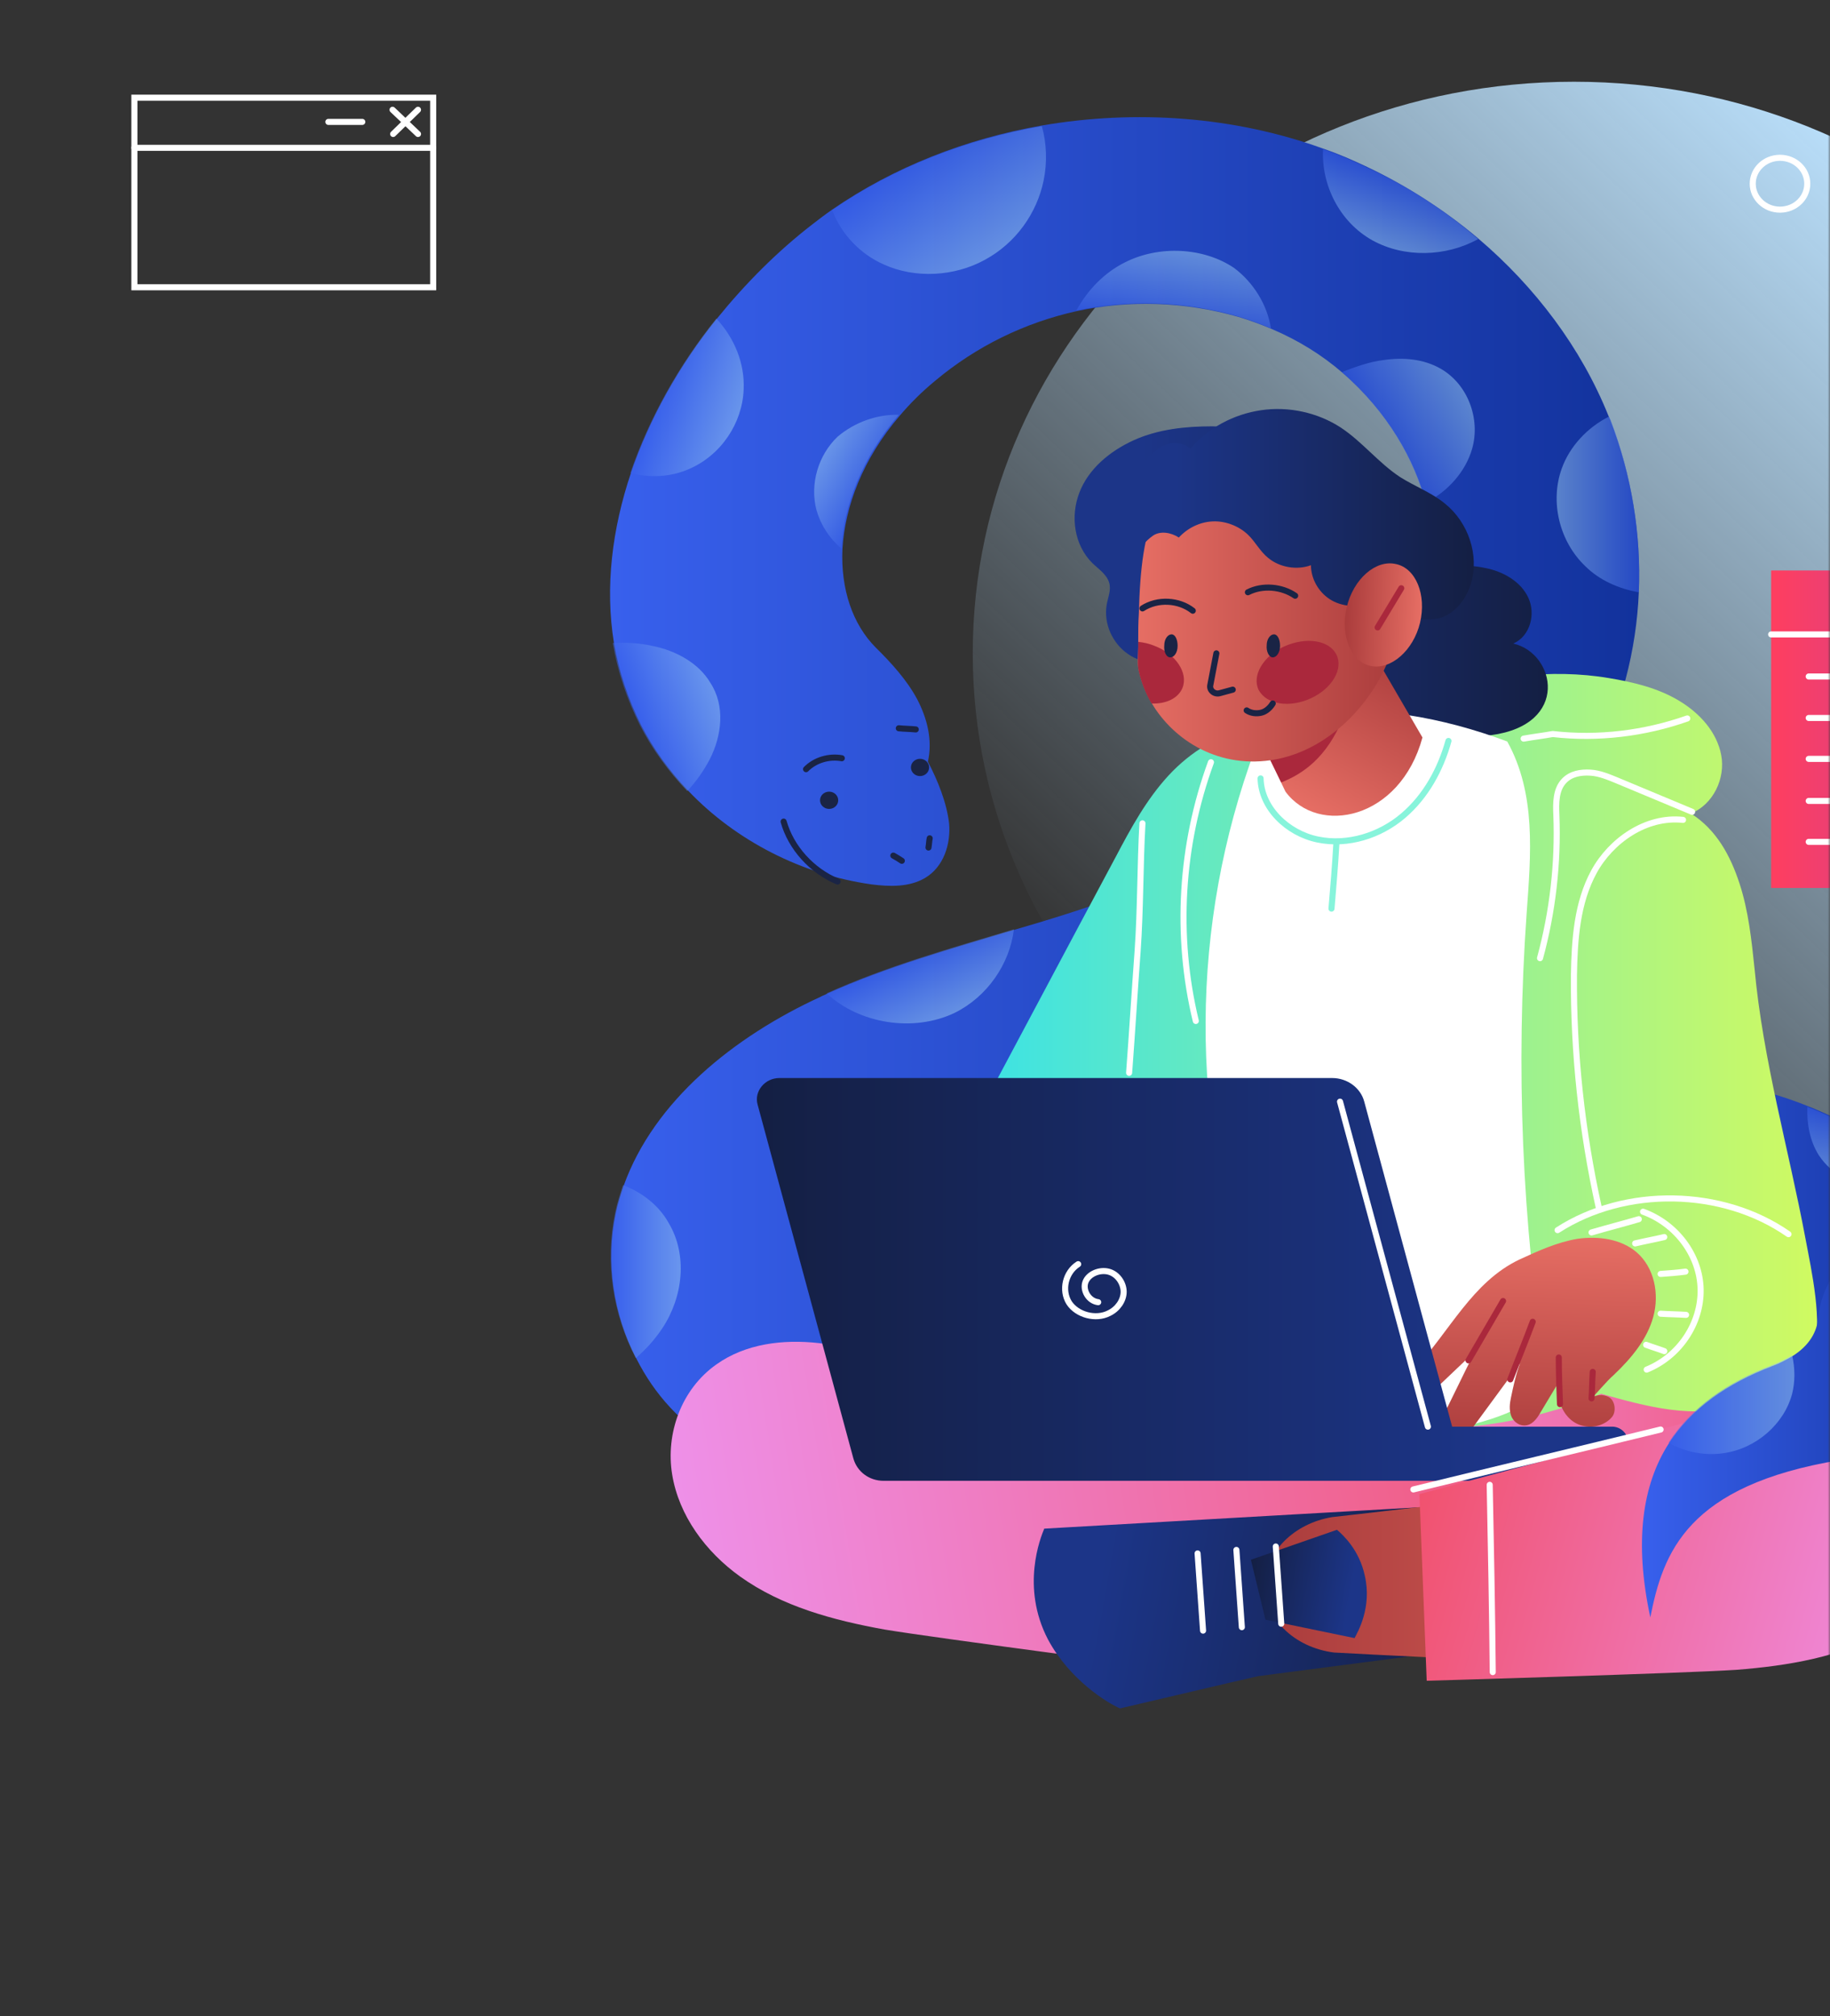 <?xml version="1.0" encoding="UTF-8"?> <svg xmlns="http://www.w3.org/2000/svg" width="403" height="444" viewBox="0 0 403 444" fill="none"><rect x="0" y="0" width="403" height="444" fill="#333333" stroke="none"/> <mask id="mask0_550_1807" style="mask-type:alpha" maskUnits="userSpaceOnUse" x="0" y="0" width="403" height="444"> <path d="M0 6C0 2.686 2.686 0 6 0H397C400.314 0 403 2.686 403 6V438C403 441.314 400.314 444 397 444H6C2.686 444 0 441.314 0 438V6Z" fill="url(#paint0_linear_550_1807)"></path> </mask> <g mask="url(#mask0_550_1807)"> <path d="M346.616 269.75C419.738 269.75 479.015 213.394 479.015 143.875C479.015 74.356 419.738 18 346.616 18C273.494 18 214.217 74.356 214.217 143.875C214.217 213.394 273.494 269.75 346.616 269.75Z" fill="url(#paint1_linear_550_1807)"></path> <path d="M360.897 130.422C360.363 143.238 357.026 156.054 351.02 167.601C341.811 185.239 333.67 205.668 325.795 223.94C320.056 237.137 311.247 249.064 301.371 259.85C272.542 291.446 234.637 323.422 190.727 326.594C174.711 327.736 158.294 321.392 147.617 309.972C144.547 306.673 142.145 303.12 140.143 299.186C135.071 289.416 133.336 277.995 135.605 267.21C136.005 265.18 136.672 263.149 137.34 261.119C144.013 242.466 161.631 228.254 180.717 219.499C181.117 219.245 181.651 219.118 182.051 218.865C195.264 212.901 209.412 208.967 223.292 204.78C231.167 202.496 238.908 200.085 246.516 197.293C268.271 189.299 286.823 176.103 299.636 157.577C307.777 145.776 311.381 138.67 314.717 124.966C315.652 121.286 315.385 116.337 314.05 110.881C311.648 101.491 305.642 90.705 295.632 82.077C291.227 78.27 286.022 74.971 280.016 72.433C277.613 71.418 275.211 70.53 272.675 69.769C260.663 66.343 248.518 66.089 237.173 68.5C225.695 71.037 215.018 76.24 205.942 83.853C203.005 86.264 200.47 88.802 198.201 91.467C189.926 101.11 186.055 111.642 185.521 120.905C185.121 129.788 187.79 137.528 192.862 142.604C196.332 146.03 199.669 149.709 201.938 153.897C204.207 158.211 205.408 163.033 204.34 167.728C206.476 171.788 208.478 176.737 209.011 181.305C209.412 185.873 207.81 190.949 203.673 193.36C200.203 195.39 195.932 195.263 191.928 194.755C176.579 192.598 162.031 185.112 151.621 174.199C147.483 169.885 143.88 164.936 141.21 159.734C138.274 153.897 136.272 147.806 135.204 141.588C133.202 129.28 134.804 116.464 138.941 104.156C143.079 92.101 149.619 80.427 157.894 70.149C164.167 62.409 171.24 55.303 178.981 49.339C180.45 48.197 181.784 47.182 183.252 46.167C196.866 36.777 212.749 30.559 229.432 27.641C250.119 24.088 271.741 25.611 291.361 32.717C294.697 33.859 297.9 35.254 301.104 36.777C309.912 40.964 318.187 46.294 325.528 52.511C338.074 63.17 348.217 76.621 354.223 91.594C354.357 91.847 354.49 92.228 354.624 92.482C359.295 104.663 361.431 117.606 360.897 130.422Z" fill="url(#paint2_linear_550_1807)"></path> <path opacity="0.5" d="M324.191 98.827C322.723 103.903 318.853 108.217 313.915 110.755C311.512 101.365 305.506 90.579 295.496 81.951C298.432 80.809 301.502 79.667 304.705 79.286C308.976 78.652 313.514 79.032 317.251 81.19C323.257 84.616 326.06 92.229 324.191 98.827Z" fill="url(#paint3_linear_550_1807)"></path> <path d="M412.413 307.184L341.542 292.592L285.219 310.483L352.753 340.556L412.413 307.184Z" fill="url(#paint4_linear_550_1807)"></path> <path d="M399.076 291.321C373.717 272.16 367.577 277.109 352.763 275.586C337.948 274.063 322.065 242.087 345.822 238.407C365.709 235.235 383.593 237.773 397.874 243.483C407.617 247.29 415.892 252.619 421.898 258.71C425.102 261.882 427.771 265.181 429.773 268.734C441.118 288.275 424.434 310.481 399.076 291.321Z" fill="url(#paint5_linear_550_1807)"></path> <path d="M212.221 251.477C223.432 230.54 234.51 209.603 245.721 188.666C249.058 182.321 252.528 175.977 257.333 170.774C262.137 165.572 268.811 161.258 276.151 160.496C302.444 157.832 328.337 144.889 354.363 149.33C359.702 150.218 365.04 151.487 369.712 154.279C374.383 157.07 378.12 161.258 379.054 166.333C379.989 171.409 377.319 177.119 372.381 179.149C377.987 182.702 381.056 188.412 383.058 194.503C385.06 200.594 385.728 207.065 386.395 213.409C388.264 233.585 393.869 252.872 397.606 272.794C398.941 279.9 401.477 291.193 399.341 298.045C397.206 305.024 389.999 306.928 382.925 309.339C373.182 312.638 362.504 309.719 352.628 306.928C327.403 317.46 297.64 317.079 272.281 307.181C246.789 297.157 222.498 275.713 212.221 251.477Z" fill="url(#paint6_linear_550_1807)"></path> <path d="M287.614 136.262C288.549 144.764 294.021 152.631 301.762 156.945C307.501 160.118 323.117 162.655 328.322 161.894C345.806 159.61 342.603 143.876 333.26 141.719C336.997 140.069 338.198 135.247 336.597 131.694C334.995 128.141 331.125 125.857 327.121 125.096C323.117 124.208 318.846 124.461 314.842 124.842C302.563 109.996 286.814 93.881 266.927 93.881C261.054 93.881 255.048 94.515 249.71 96.926C244.371 99.337 239.7 103.271 237.698 108.473C235.696 113.676 236.497 120.02 240.634 124.081C241.969 125.35 243.704 126.492 244.238 128.268C244.772 129.918 243.971 131.567 243.704 133.217C243.036 137.277 244.905 141.592 248.375 144.003C251.845 146.413 256.784 146.794 260.521 144.891C264.792 148.063 271.598 148.317 276.804 146.794C281.742 145.145 285.879 141.211 287.614 136.262Z" fill="url(#paint7_linear_550_1807)"></path> <path d="M340.467 302.74C335.129 269.114 333.794 234.98 336.196 201.1C337.131 188.158 338.332 174.834 331.926 163.287C324.852 160.622 317.378 158.592 309.903 157.45C298.425 157.577 286.68 159.988 276.403 164.937C262.122 203.511 261.722 246.654 276.003 285.229C279.74 295.253 284.545 305.277 292.419 312.891C300.294 320.504 342.069 313.271 340.467 302.74Z" fill="white"></path> <path d="M262.402 368.093C264.404 354.515 359.966 339.162 362.102 325.584C340.347 317.337 224.631 310.485 202.876 302.237C195.535 299.445 188.195 296.653 180.32 295.765C172.445 294.877 164.17 295.892 157.764 300.46C150.023 305.916 146.553 315.687 148.021 324.696C149.489 333.705 155.362 341.7 162.969 347.156C172.178 353.754 183.523 356.799 194.734 358.83C206.079 360.733 262.402 368.093 262.402 368.093Z" fill="url(#paint8_linear_550_1807)"></path> <path d="M355.42 302.742C359.291 299.063 362.761 294.875 364.096 289.926C365.43 284.978 364.363 279.141 360.359 275.715C356.888 272.796 351.95 272.162 347.412 272.796C342.874 273.558 338.737 275.461 334.599 277.364C324.189 282.313 319.251 293.226 311.51 301.473C310.442 302.615 309.641 303.884 309.374 305.28C309.107 306.422 309.241 307.818 310.308 308.579C310.976 309.087 312.044 308.96 312.844 308.579C313.645 308.199 314.312 307.691 314.846 307.057C318.183 303.884 321.52 300.712 324.856 297.54C322.187 302.742 319.785 307.945 317.115 313.147C316.448 314.416 315.781 316.066 316.581 317.208C317.382 318.477 319.251 318.604 320.719 317.969C322.054 317.335 322.988 316.066 323.922 314.924C327.526 309.975 331.129 305.153 334.733 300.205C333.799 302.742 333.265 305.28 332.731 307.818C332.464 309.087 332.33 310.356 332.731 311.625C333.131 312.894 334.332 313.909 335.667 313.909C337.402 313.909 338.47 312.386 339.271 310.99C340.739 308.579 342.074 306.295 343.542 303.884C342.474 305.788 343.008 307.945 343.942 309.975C344.876 312.005 346.611 313.655 348.88 314.036C351.149 314.543 353.685 313.655 355.02 312.005C355.954 310.863 355.687 308.452 354.353 307.691C353.018 306.93 351.149 307.057 350.215 308.199C351.683 306.803 353.552 304.392 355.42 302.742Z" fill="url(#paint9_linear_550_1807)"></path> <path d="M319.788 314.163L300.435 242.597C299.634 239.552 296.698 237.395 293.362 237.395H171.64C168.436 237.395 166.034 240.313 166.835 243.231L187.923 321.142C188.723 324.061 191.393 326.091 194.596 326.091H285.754H322.991H349.418C354.356 326.091 358.493 322.284 358.493 317.462C358.493 315.686 356.892 314.163 355.023 314.163H319.788Z" fill="url(#paint10_linear_550_1807)"></path> <path d="M391.99 46.168C395.307 46.168 397.996 43.612 397.996 40.458C397.996 37.304 395.307 34.748 391.99 34.748C388.673 34.748 385.984 37.304 385.984 40.458C385.984 43.612 388.673 46.168 391.99 46.168Z" stroke="white" stroke-width="1.335"></path> <path d="M95.395 21.513H29.596V63.26H95.395V21.513Z" stroke="white" stroke-width="1.335" stroke-miterlimit="10"></path> <path d="M29.596 32.549H95.395" stroke="white" stroke-width="1.335" stroke-miterlimit="10" stroke-linecap="round" stroke-linejoin="round"></path> <path d="M92.05 24.176L86.578 29.505" stroke="white" stroke-width="1.335" stroke-miterlimit="10" stroke-linecap="round" stroke-linejoin="round"></path> <path d="M92.053 29.505L86.447 24.176" stroke="white" stroke-width="1.335" stroke-miterlimit="10" stroke-linecap="round" stroke-linejoin="round"></path> <path d="M79.783 26.843H72.309" stroke="white" stroke-width="1.335" stroke-miterlimit="10" stroke-linecap="round" stroke-linejoin="round"></path> <path d="M491.741 125.623H390.039V195.54H491.741V125.623Z" fill="url(#paint11_linear_550_1807)"></path> <path d="M390.039 139.709H491.741" stroke="white" stroke-width="1.335" stroke-miterlimit="10" stroke-linecap="round" stroke-linejoin="round"></path> <path d="M398.311 148.971H483.863" stroke="white" stroke-width="1.335" stroke-miterlimit="10" stroke-linecap="round" stroke-linejoin="round"></path> <path d="M398.311 158.105H483.863" stroke="white" stroke-width="1.335" stroke-miterlimit="10" stroke-linecap="round" stroke-linejoin="round"></path> <path d="M398.311 167.115H483.863" stroke="white" stroke-width="1.335" stroke-miterlimit="10" stroke-linecap="round" stroke-linejoin="round"></path> <path d="M398.311 176.377H483.863" stroke="white" stroke-width="1.335" stroke-miterlimit="10" stroke-linecap="round" stroke-linejoin="round"></path> <path d="M398.311 185.388H483.863" stroke="white" stroke-width="1.335" stroke-miterlimit="10" stroke-linecap="round" stroke-linejoin="round"></path> <path d="M314.715 331.8L229.964 336.622C229.163 338.525 224.758 349.438 230.764 360.985C235.569 369.994 243.978 375.069 246.647 376.211C258.125 373.547 268.135 371.136 277.077 369.106L317.918 363.776C327.261 362.38 329.663 353.879 328.996 347.154C328.329 340.175 324.325 333.196 314.715 331.8Z" fill="url(#paint12_linear_550_1807)"></path> <path d="M362.095 325.582C330.063 330.023 293.36 334.083 293.36 334.083C284.951 335.479 278.812 341.697 278.545 348.676C278.278 356.162 284.818 362.761 293.76 363.903C298.565 364.156 305.505 364.537 313.78 364.918C325.926 365.425 342.209 366.06 359.292 366.313C413.347 367.075 415.615 318.222 362.095 325.582Z" fill="url(#paint13_linear_550_1807)"></path> <path d="M294.425 336.875L275.473 343.473L278.676 356.67L298.295 360.73C298.963 359.462 302.166 354.005 300.564 347.026C299.363 341.316 295.76 338.017 294.425 336.875Z" fill="url(#paint14_linear_550_1807)"></path> <path d="M280.953 340.557L282.154 357.56" stroke="white" stroke-width="1.335" stroke-miterlimit="10" stroke-linecap="round" stroke-linejoin="round"></path> <path d="M272.275 341.315L273.477 358.319" stroke="white" stroke-width="1.335" stroke-miterlimit="10" stroke-linecap="round" stroke-linejoin="round"></path> <path d="M263.732 342.078L264.934 359.081" stroke="white" stroke-width="1.335" stroke-miterlimit="10" stroke-linecap="round" stroke-linejoin="round"></path> <path d="M314.186 370.123C313.652 356.419 313.118 342.715 312.584 329.01C335.14 323.047 358.23 316.702 380.652 310.738C388.26 308.708 395.867 306.678 403.742 306.551C411.616 306.424 419.758 308.327 425.63 313.403C432.704 319.621 434.973 329.772 432.571 338.527C430.168 347.283 423.362 354.769 415.22 359.337C405.343 364.92 393.732 366.824 382.387 367.712C371.042 368.473 314.186 370.123 314.186 370.123Z" fill="url(#paint15_linear_550_1807)"></path> <path d="M277.48 162.654L283.086 174.328C290.293 184.099 308.311 180.546 313.25 162.4L299.369 138.545L277.48 162.654Z" fill="url(#paint16_linear_550_1807)"></path> <path d="M279.482 166.845C281.217 166.591 294.564 159.739 295.765 158.09C292.162 166.845 286.957 170.398 282.152 172.302L279.482 166.845Z" fill="#AA283C"></path> <path d="M280.952 167.223C268.674 169.507 258.53 163.163 253.592 154.788C252.257 152.504 251.323 150.093 250.789 147.682C250.389 146.033 250.656 144.383 250.656 142.48C250.656 141.972 250.656 141.591 250.656 141.211C250.656 139.181 250.656 137.15 250.789 135.247C251.323 114.818 254.393 105.428 269.608 102.509C286.558 99.337 304.309 112.407 307.646 132.075C309.781 144.764 297.903 164.051 280.952 167.223Z" fill="url(#paint17_linear_550_1807)"></path> <path d="M288.687 153.77C293.359 151.613 295.895 147.298 294.293 144.126C292.691 140.954 287.62 140.193 282.815 142.35C278.143 144.507 275.608 148.821 277.209 151.993C278.944 155.166 284.016 155.927 288.687 153.77Z" fill="#AA283C"></path> <path d="M260.399 151.493C259.464 153.777 256.795 155.046 253.592 154.919C252.257 152.635 251.323 150.224 250.789 147.813C250.389 146.164 250.656 144.514 250.656 142.611C250.656 142.103 250.656 141.722 250.656 141.342C251.857 141.469 253.058 141.722 254.259 142.23C258.93 144.006 261.733 148.194 260.399 151.493Z" fill="#AA283C"></path> <path d="M259.601 118.371C261.469 116.341 264.139 114.945 267.075 114.818C269.878 114.691 272.814 115.833 274.816 117.737C276.418 119.259 277.485 121.416 279.22 122.812C281.756 124.969 285.627 125.604 288.696 124.462C288.696 127.38 290.298 130.299 292.834 131.948C295.37 133.598 298.84 133.852 301.643 132.837C304.446 133.979 307.248 135.248 310.185 135.882C312.454 136.39 314.723 136.643 316.991 136.136C320.462 135.121 322.864 131.948 323.932 128.522C325.8 122.305 323.398 115.072 318.193 110.885C315.256 108.474 311.519 107.078 308.316 105.048C303.511 101.875 300.041 97.307 295.236 94.135C290.165 90.836 283.758 89.44 277.752 90.328C271.613 91.217 266.007 94.262 262.137 98.83C260.802 97.561 258.8 97.307 257.065 97.815C255.33 98.322 253.862 99.591 252.66 100.987C247.589 106.824 246.521 115.58 249.858 122.432C250.925 120.782 252.26 119.132 253.862 117.99C255.463 116.848 257.866 117.229 259.601 118.371Z" fill="url(#paint18_linear_550_1807)"></path> <path d="M312.718 137.148C314.186 130.93 311.783 125.093 307.379 124.205C302.975 123.19 298.036 127.504 296.568 133.722C295.1 139.939 297.502 145.776 301.907 146.664C306.311 147.553 311.249 143.238 312.718 137.148Z" fill="url(#paint19_linear_550_1807)"></path> <path d="M308.582 129.538L303.377 138.167" stroke="#AA283C" stroke-width="1.335" stroke-miterlimit="10" stroke-linecap="round" stroke-linejoin="round"></path> <path d="M267.868 143.876L266.534 150.855C266.267 151.997 267.468 153.012 268.669 152.631L271.472 151.87" stroke="#1A2445" stroke-width="1.335" stroke-miterlimit="10" stroke-linecap="round" stroke-linejoin="round"></path> <path d="M280.285 144.764C281.086 144.764 281.887 143.749 281.887 142.226C281.887 140.83 281.353 139.688 280.552 139.688C279.751 139.688 278.951 140.704 278.951 142.099C278.817 143.495 279.485 144.764 280.285 144.764Z" fill="#1A2445"></path> <path d="M257.73 144.764C258.531 144.764 259.332 143.749 259.332 142.226C259.332 140.83 258.798 139.688 257.997 139.688C257.196 139.688 256.395 140.704 256.395 142.099C256.262 143.495 256.796 144.764 257.73 144.764Z" fill="#1A2445"></path> <path d="M251.594 133.976C254.93 131.819 259.602 132.073 262.672 134.483" stroke="#1A2445" stroke-width="1.335" stroke-miterlimit="10" stroke-linecap="round" stroke-linejoin="round"></path> <path d="M274.811 130.424C278.014 128.774 282.285 129.155 285.221 131.185" stroke="#1A2445" stroke-width="1.335" stroke-miterlimit="10" stroke-linecap="round" stroke-linejoin="round"></path> <path d="M274.543 156.44C275.477 157.074 276.678 157.201 277.746 156.947C278.814 156.693 279.748 155.805 280.282 154.917" stroke="#1A2445" stroke-width="1.335" stroke-miterlimit="10" stroke-linecap="round" stroke-linejoin="round"></path> <path d="M425.36 313.527C420.422 317.333 413.882 320.125 405.207 321.521C371.439 327.104 366.234 341.95 363.431 356.162C359.828 339.412 361.696 326.977 367.435 317.968C372.507 310.101 380.382 304.644 390.258 300.838C391.993 300.203 393.328 299.442 394.663 298.681C398.533 296.27 400.135 293.224 400.402 290.179C401.469 279.52 410.679 271.272 421.756 270.003L429.764 268.988C432.834 274.064 434.97 279.393 435.77 284.85C437.772 295.381 434.836 306.167 425.36 313.527Z" fill="url(#paint20_linear_550_1807)"></path> <path opacity="0.5" d="M156.29 167.223C154.956 169.761 153.354 172.045 151.352 174.202C147.215 169.888 143.611 164.939 140.942 159.736C138.005 153.899 136.003 147.809 134.936 141.591C137.872 141.464 140.808 141.591 143.611 142.226C148.816 143.241 153.888 146.032 156.424 150.347C159.76 155.422 158.96 162.02 156.29 167.223Z" fill="url(#paint21_linear_550_1807)"></path> <path opacity="0.5" d="M197.939 91.339C189.664 100.983 185.794 111.515 185.26 120.778C182.591 118.494 180.722 115.575 179.788 112.276C178.32 106.566 180.188 100.222 184.459 96.161C188.196 92.989 193.135 91.213 197.939 91.339Z" fill="url(#paint22_linear_550_1807)"></path> <path opacity="0.5" d="M163.765 85.763C163.498 93.122 158.827 100.228 151.753 103.274C147.749 105.05 143.078 105.304 138.807 104.162C142.944 92.107 149.484 80.433 157.759 70.155C161.763 74.469 164.032 80.053 163.765 85.763Z" fill="url(#paint23_linear_550_1807)"></path> <path opacity="0.5" d="M229.834 39.701C228.366 46.934 223.694 53.532 216.888 57.212C210.214 60.892 201.539 61.399 194.599 58.227C189.393 55.943 185.256 51.502 183.254 46.299C196.868 36.91 212.75 30.692 229.433 27.773C230.501 31.58 230.635 35.767 229.834 39.701Z" fill="url(#paint24_linear_550_1807)"></path> <path opacity="0.5" d="M279.882 72.312C277.48 71.297 275.077 70.409 272.541 69.648C260.529 66.222 248.384 65.968 237.039 68.379C239.441 63.938 243.179 60.004 247.85 57.72C255.191 54.04 264.934 54.421 271.74 58.989C276.011 62.161 279.081 67.11 279.882 72.312Z" fill="url(#paint25_linear_550_1807)"></path> <path opacity="0.5" d="M325.525 52.639C318.451 56.572 309.242 56.826 302.168 52.892C294.961 48.832 290.957 40.711 291.357 32.844C294.694 33.986 297.897 35.382 301.101 36.904C309.909 40.965 318.184 46.294 325.525 52.639Z" fill="url(#paint26_linear_550_1807)"></path> <path opacity="0.5" d="M360.891 130.424C356.486 129.663 352.215 127.76 349.145 124.714C343.406 119.258 341.271 110.502 343.94 103.143C345.675 98.321 349.546 94.134 354.351 91.723C354.484 91.976 354.618 92.357 354.751 92.611C359.289 104.665 361.424 117.608 360.891 130.424Z" fill="url(#paint27_linear_550_1807)"></path> <path opacity="0.5" d="M223.286 204.656C222.352 212.27 217.414 219.502 210.206 223.055C201.131 227.37 189.252 225.466 182.045 218.741C195.258 212.777 209.272 208.844 223.286 204.656Z" fill="url(#paint28_linear_550_1807)"></path> <path opacity="0.5" d="M145.879 292.461C144.277 294.872 142.275 297.156 140.006 299.059C134.934 289.289 133.199 277.869 135.468 267.083C135.869 265.053 136.536 263.022 137.203 260.992C141.341 262.515 145.078 265.433 147.213 269.24C151.484 276.346 150.417 285.609 145.879 292.461Z" fill="url(#paint29_linear_550_1807)"></path> <path opacity="0.5" d="M422.029 258.838C419.626 260.361 416.957 261.249 414.021 261.376C408.682 261.503 403.343 258.711 400.541 254.397C398.539 251.225 397.871 247.418 398.005 243.738C407.748 247.545 415.889 252.748 422.029 258.838Z" fill="url(#paint30_linear_550_1807)"></path> <path opacity="0.5" d="M394.659 306.93C392.924 313.529 386.784 318.985 379.577 320C375.44 320.635 371.035 319.746 367.432 317.716C372.503 309.849 380.378 304.393 390.254 300.586C391.989 299.951 393.324 299.19 394.659 298.429C395.326 301.347 395.326 304.266 394.659 306.93Z" fill="url(#paint31_linear_550_1807)"></path> <path d="M182.588 178.135C183.694 178.135 184.59 177.283 184.59 176.231C184.59 175.18 183.694 174.328 182.588 174.328C181.482 174.328 180.586 175.18 180.586 176.231C180.586 177.283 181.482 178.135 182.588 178.135Z" fill="#1A2445"></path> <path d="M202.604 170.902C203.709 170.902 204.606 170.05 204.606 168.999C204.606 167.948 203.709 167.096 202.604 167.096C201.498 167.096 200.602 167.948 200.602 168.999C200.602 170.05 201.498 170.902 202.604 170.902Z" fill="#1A2445"></path> <path d="M172.572 180.926C174.174 186.636 178.712 191.711 184.451 194.122" stroke="#1A2445" stroke-width="1.335" stroke-miterlimit="10" stroke-linecap="round" stroke-linejoin="round"></path> <path d="M196.729 188.414C197.396 188.795 198.063 189.175 198.597 189.556" stroke="#1A2445" stroke-width="1.335" stroke-miterlimit="10" stroke-linecap="round" stroke-linejoin="round"></path> <path d="M204.738 184.605C204.604 185.24 204.604 185.874 204.471 186.636" stroke="#1A2445" stroke-width="1.335" stroke-miterlimit="10" stroke-linecap="round" stroke-linejoin="round"></path> <path d="M277.604 171.412C277.737 177.883 283.476 183.467 290.149 184.862C296.823 186.258 303.896 183.974 308.968 179.66C314.04 175.346 317.243 169.382 318.978 163.164" stroke="#87F4DB" stroke-width="1.335" stroke-miterlimit="10" stroke-linecap="round" stroke-linejoin="round"></path> <path d="M294.287 185.878C294.02 190.573 293.619 195.395 293.219 200.09" stroke="#87F4DB" stroke-width="1.335" stroke-miterlimit="10" stroke-linecap="round" stroke-linejoin="round"></path> <path d="M372.639 178.77C367.167 176.486 361.695 174.202 356.222 171.918C354.354 171.157 352.352 170.269 350.216 170.142C348.081 170.015 345.945 170.396 344.477 171.918C342.609 173.822 342.609 176.867 342.742 179.532C343.143 190.064 341.941 200.722 339.139 211" stroke="white" stroke-width="1.335" stroke-miterlimit="10" stroke-linecap="round" stroke-linejoin="round"></path> <path d="M266.675 167.855C260.002 186.128 258.801 206.049 263.339 224.829" stroke="white" stroke-width="1.335" stroke-miterlimit="10" stroke-linecap="round" stroke-linejoin="round"></path> <path d="M248.652 236.25C249.32 227.368 249.854 218.486 250.521 209.476C251.188 200.086 251.055 190.57 251.589 181.307" stroke="white" stroke-width="1.335" stroke-miterlimit="10" stroke-linecap="round" stroke-linejoin="round"></path> <path d="M371.571 158.213C362.229 161.512 351.952 162.781 341.942 161.639C339.806 162.02 337.671 162.273 335.535 162.654" stroke="white" stroke-width="1.335" stroke-miterlimit="10" stroke-linecap="round" stroke-linejoin="round"></path> <path d="M343.01 270.891C357.958 261.247 379.313 261.628 393.861 271.779" stroke="white" stroke-width="1.335" stroke-miterlimit="10" stroke-linecap="round" stroke-linejoin="round"></path> <path d="M352.084 265.945C348.347 249.069 346.479 231.939 346.612 214.682C346.746 206.941 347.279 198.82 351.017 191.968C354.754 185.116 362.495 179.66 370.636 180.548" stroke="white" stroke-width="1.335" stroke-miterlimit="10" stroke-linecap="round" stroke-linejoin="round"></path> <path d="M237.438 278.381C234.635 280.157 233.701 284.091 235.436 286.882C237.171 289.547 241.309 290.689 244.245 289.166C246.113 288.278 247.448 286.375 247.448 284.472C247.448 282.568 246.113 280.538 244.111 280.03C242.109 279.523 239.707 280.538 239.04 282.314C238.372 284.091 239.707 286.502 241.843 286.756" stroke="white" stroke-width="1.335" stroke-miterlimit="10" stroke-linecap="round" stroke-linejoin="round"></path> <path d="M295.098 242.594L314.45 314.16" stroke="white" stroke-width="1.335" stroke-miterlimit="10" stroke-linecap="round" stroke-linejoin="round"></path> <path d="M328.062 326.98C328.329 340.685 328.596 354.389 328.73 368.22" stroke="white" stroke-width="1.335" stroke-miterlimit="10" stroke-linecap="round" stroke-linejoin="round"></path> <path d="M311.242 327.993C329.394 323.552 347.545 319.238 365.697 314.797" stroke="white" stroke-width="1.335" stroke-miterlimit="10" stroke-linecap="round" stroke-linejoin="round"></path> <path d="M323.393 299.57C325.928 295.255 328.464 290.814 331 286.5" stroke="#AA283C" stroke-width="1.335" stroke-miterlimit="10" stroke-linecap="round" stroke-linejoin="round"></path> <path d="M337.534 291.07C335.932 295.385 334.197 299.572 332.596 303.759" stroke="#AA283C" stroke-width="1.335" stroke-miterlimit="10" stroke-linecap="round" stroke-linejoin="round"></path> <path d="M343.273 298.933C343.273 302.359 343.407 305.785 343.54 309.211" stroke="#AA283C" stroke-width="1.335" stroke-miterlimit="10" stroke-linecap="round" stroke-linejoin="round"></path> <path d="M350.753 302.105C350.62 304.009 350.62 306.039 350.486 307.942" stroke="#AA283C" stroke-width="1.335" stroke-miterlimit="10" stroke-linecap="round" stroke-linejoin="round"></path> <path d="M361.83 266.832C369.171 269.497 374.376 276.476 374.509 283.962C374.643 291.449 369.838 298.681 362.631 301.6" stroke="white" stroke-width="1.335" stroke-miterlimit="10" stroke-linecap="round" stroke-linejoin="round"></path> <path d="M362.504 296.142C363.839 296.649 365.173 297.03 366.508 297.537" stroke="white" stroke-width="1.335" stroke-miterlimit="10" stroke-linecap="round" stroke-linejoin="round"></path> <path d="M365.699 289.294C367.568 289.421 369.436 289.421 371.305 289.548" stroke="white" stroke-width="1.335" stroke-miterlimit="10" stroke-linecap="round" stroke-linejoin="round"></path> <path d="M365.699 280.537C367.434 280.41 369.303 280.283 371.171 280.029" stroke="white" stroke-width="1.335" stroke-miterlimit="10" stroke-linecap="round" stroke-linejoin="round"></path> <path d="M360.092 273.812C362.227 273.304 364.363 272.924 366.498 272.416" stroke="white" stroke-width="1.335" stroke-miterlimit="10" stroke-linecap="round" stroke-linejoin="round"></path> <path d="M350.486 271.399C353.956 270.384 357.427 269.496 360.897 268.48" stroke="white" stroke-width="1.335" stroke-miterlimit="10" stroke-linecap="round" stroke-linejoin="round"></path> <path d="M177.508 169.381C179.51 167.351 182.58 166.463 185.382 166.97" stroke="#1A2445" stroke-width="1.335" stroke-miterlimit="10" stroke-linecap="round" stroke-linejoin="round"></path> <path d="M197.932 160.373C199.133 160.5 200.468 160.5 201.669 160.627" stroke="#1A2445" stroke-width="1.335" stroke-miterlimit="10" stroke-linecap="round" stroke-linejoin="round"></path> </g> <defs> <linearGradient id="paint0_linear_550_1807" x1="201.5" y1="0" x2="201.5" y2="444" gradientUnits="userSpaceOnUse"> <stop stop-color="#3860ED"></stop> <stop offset="1" stop-color="#12329C"></stop> </linearGradient> <linearGradient id="paint1_linear_550_1807" x1="440.278" y1="54.803" x2="262.437" y2="241.861" gradientUnits="userSpaceOnUse"> <stop stop-color="#BCE2FE"></stop> <stop offset="1" stop-color="#BCE2FE" stop-opacity="0"></stop> </linearGradient> <linearGradient id="paint2_linear_550_1807" x1="134.232" y1="176.248" x2="360.962" y2="176.248" gradientUnits="userSpaceOnUse"> <stop stop-color="#3860ED"></stop> <stop offset="1" stop-color="#12329C"></stop> </linearGradient> <linearGradient id="paint3_linear_550_1807" x1="304.353" y1="96.586" x2="322.119" y2="85.797" gradientUnits="userSpaceOnUse"> <stop stop-color="#3860ED"></stop> <stop offset="1" stop-color="#9FD0F4"></stop> </linearGradient> <linearGradient id="paint4_linear_550_1807" x1="285.232" y1="316.606" x2="412.479" y2="316.606" gradientUnits="userSpaceOnUse"> <stop stop-color="#EE90E8"></stop> <stop offset="1" stop-color="#F1526F"></stop> </linearGradient> <linearGradient id="paint5_linear_550_1807" x1="333.623" y1="267.923" x2="433.423" y2="267.923" gradientUnits="userSpaceOnUse"> <stop stop-color="#3860ED"></stop> <stop offset="1" stop-color="#12329C"></stop> </linearGradient> <linearGradient id="paint6_linear_550_1807" x1="212.287" y1="231.514" x2="400.113" y2="231.514" gradientUnits="userSpaceOnUse"> <stop stop-color="#39E2E7"></stop> <stop offset="1" stop-color="#D0FA61"></stop> </linearGradient> <linearGradient id="paint7_linear_550_1807" x1="236.468" y1="127.945" x2="340.696" y2="127.945" gradientUnits="userSpaceOnUse"> <stop offset="0.145" stop-color="#1C3588"></stop> <stop offset="1" stop-color="#141F43"></stop> </linearGradient> <linearGradient id="paint8_linear_550_1807" x1="150.778" y1="341.331" x2="359.314" y2="308.212" gradientUnits="userSpaceOnUse"> <stop stop-color="#EE90E8"></stop> <stop offset="1" stop-color="#F1526F"></stop> </linearGradient> <linearGradient id="paint9_linear_550_1807" x1="335.779" y1="319.289" x2="337.665" y2="272.06" gradientUnits="userSpaceOnUse"> <stop stop-color="#AA3C3C"></stop> <stop offset="1" stop-color="#E66E64"></stop> </linearGradient> <linearGradient id="paint10_linear_550_1807" x1="166.677" y1="281.641" x2="358.44" y2="281.641" gradientUnits="userSpaceOnUse"> <stop stop-color="#141F43"></stop> <stop offset="0.855" stop-color="#1C3588"></stop> </linearGradient> <linearGradient id="paint11_linear_550_1807" x1="390.026" y1="160.512" x2="491.674" y2="160.512" gradientUnits="userSpaceOnUse"> <stop stop-color="#FF3E5F"></stop> <stop offset="1" stop-color="#764AEF"></stop> </linearGradient> <linearGradient id="paint12_linear_550_1807" x1="327.116" y1="361.57" x2="227.941" y2="343.574" gradientUnits="userSpaceOnUse"> <stop stop-color="#141F43"></stop> <stop offset="0.855" stop-color="#1C3588"></stop> </linearGradient> <linearGradient id="paint13_linear_550_1807" x1="401.063" y1="345.5" x2="278.55" y2="345.5" gradientUnits="userSpaceOnUse"> <stop stop-color="#E66E64"></stop> <stop offset="1" stop-color="#AA3C3C"></stop> </linearGradient> <linearGradient id="paint14_linear_550_1807" x1="301.685" y1="349.6" x2="275.327" y2="344.817" gradientUnits="userSpaceOnUse"> <stop offset="0.145" stop-color="#1C3588"></stop> <stop offset="1" stop-color="#141F43"></stop> </linearGradient> <linearGradient id="paint15_linear_550_1807" x1="428.195" y1="354.815" x2="314.203" y2="323.328" gradientUnits="userSpaceOnUse"> <stop stop-color="#EE90E8"></stop> <stop offset="1" stop-color="#F1526F"></stop> </linearGradient> <linearGradient id="paint16_linear_550_1807" x1="286.784" y1="177.726" x2="306.318" y2="142.425" gradientUnits="userSpaceOnUse"> <stop stop-color="#E66E64"></stop> <stop offset="1" stop-color="#AA3C3C"></stop> </linearGradient> <linearGradient id="paint17_linear_550_1807" x1="250.477" y1="134.943" x2="307.851" y2="134.943" gradientUnits="userSpaceOnUse"> <stop stop-color="#E66E64"></stop> <stop offset="1" stop-color="#AA3C3C"></stop> </linearGradient> <linearGradient id="paint18_linear_550_1807" x1="247.8" y1="113.103" x2="324.451" y2="113.103" gradientUnits="userSpaceOnUse"> <stop offset="0.145" stop-color="#1C3588"></stop> <stop offset="1" stop-color="#141F43"></stop> </linearGradient> <linearGradient id="paint19_linear_550_1807" x1="296.106" y1="134.967" x2="312.966" y2="135.707" gradientUnits="userSpaceOnUse"> <stop stop-color="#AA3C3C"></stop> <stop offset="1" stop-color="#E66E64"></stop> </linearGradient> <linearGradient id="paint20_linear_550_1807" x1="361.602" y1="312.423" x2="436.405" y2="312.423" gradientUnits="userSpaceOnUse"> <stop stop-color="#3860ED"></stop> <stop offset="1" stop-color="#12329C"></stop> </linearGradient> <linearGradient id="paint21_linear_550_1807" x1="140.36" y1="158.906" x2="157.622" y2="152.298" gradientUnits="userSpaceOnUse"> <stop stop-color="#3860ED"></stop> <stop offset="1" stop-color="#9FD0F4"></stop> </linearGradient> <linearGradient id="paint22_linear_550_1807" x1="193.675" y1="107.233" x2="181.721" y2="99.973" gradientUnits="userSpaceOnUse"> <stop stop-color="#3860ED"></stop> <stop offset="1" stop-color="#9FD0F4"></stop> </linearGradient> <linearGradient id="paint23_linear_550_1807" x1="145.032" y1="86.115" x2="162.491" y2="92.081" gradientUnits="userSpaceOnUse"> <stop stop-color="#3860ED"></stop> <stop offset="1" stop-color="#9FD0F4"></stop> </linearGradient> <linearGradient id="paint24_linear_550_1807" x1="202.662" y1="32.865" x2="218.698" y2="56.08" gradientUnits="userSpaceOnUse"> <stop stop-color="#3860ED"></stop> <stop offset="1" stop-color="#9FD0F4"></stop> </linearGradient> <linearGradient id="paint25_linear_550_1807" x1="258.088" y1="72.001" x2="260.886" y2="55.315" gradientUnits="userSpaceOnUse"> <stop stop-color="#3860ED"></stop> <stop offset="1" stop-color="#9FD0F4"></stop> </linearGradient> <linearGradient id="paint26_linear_550_1807" x1="309.757" y1="39.174" x2="304.606" y2="54.057" gradientUnits="userSpaceOnUse"> <stop stop-color="#3860ED"></stop> <stop offset="1" stop-color="#9FD0F4"></stop> </linearGradient> <linearGradient id="paint27_linear_550_1807" x1="342.673" y1="111.054" x2="360.956" y2="111.054" gradientUnits="userSpaceOnUse"> <stop stop-color="#9FD0F4"></stop> <stop offset="1" stop-color="#3860ED"></stop> </linearGradient> <linearGradient id="paint28_linear_550_1807" x1="201.388" y1="209.352" x2="208.435" y2="223.901" gradientUnits="userSpaceOnUse"> <stop stop-color="#3860ED"></stop> <stop offset="1" stop-color="#9FD0F4"></stop> </linearGradient> <linearGradient id="paint29_linear_550_1807" x1="134.592" y1="280.007" x2="149.942" y2="280.007" gradientUnits="userSpaceOnUse"> <stop stop-color="#3860ED"></stop> <stop offset="1" stop-color="#9FD0F4"></stop> </linearGradient> <linearGradient id="paint30_linear_550_1807" x1="410.947" y1="245.807" x2="408.459" y2="260.65" gradientUnits="userSpaceOnUse"> <stop stop-color="#3860ED"></stop> <stop offset="1" stop-color="#9FD0F4"></stop> </linearGradient> <linearGradient id="paint31_linear_550_1807" x1="367.458" y1="309.426" x2="395.173" y2="309.426" gradientUnits="userSpaceOnUse"> <stop stop-color="#3860ED"></stop> <stop offset="1" stop-color="#9FD0F4"></stop> </linearGradient> </defs> </svg> 